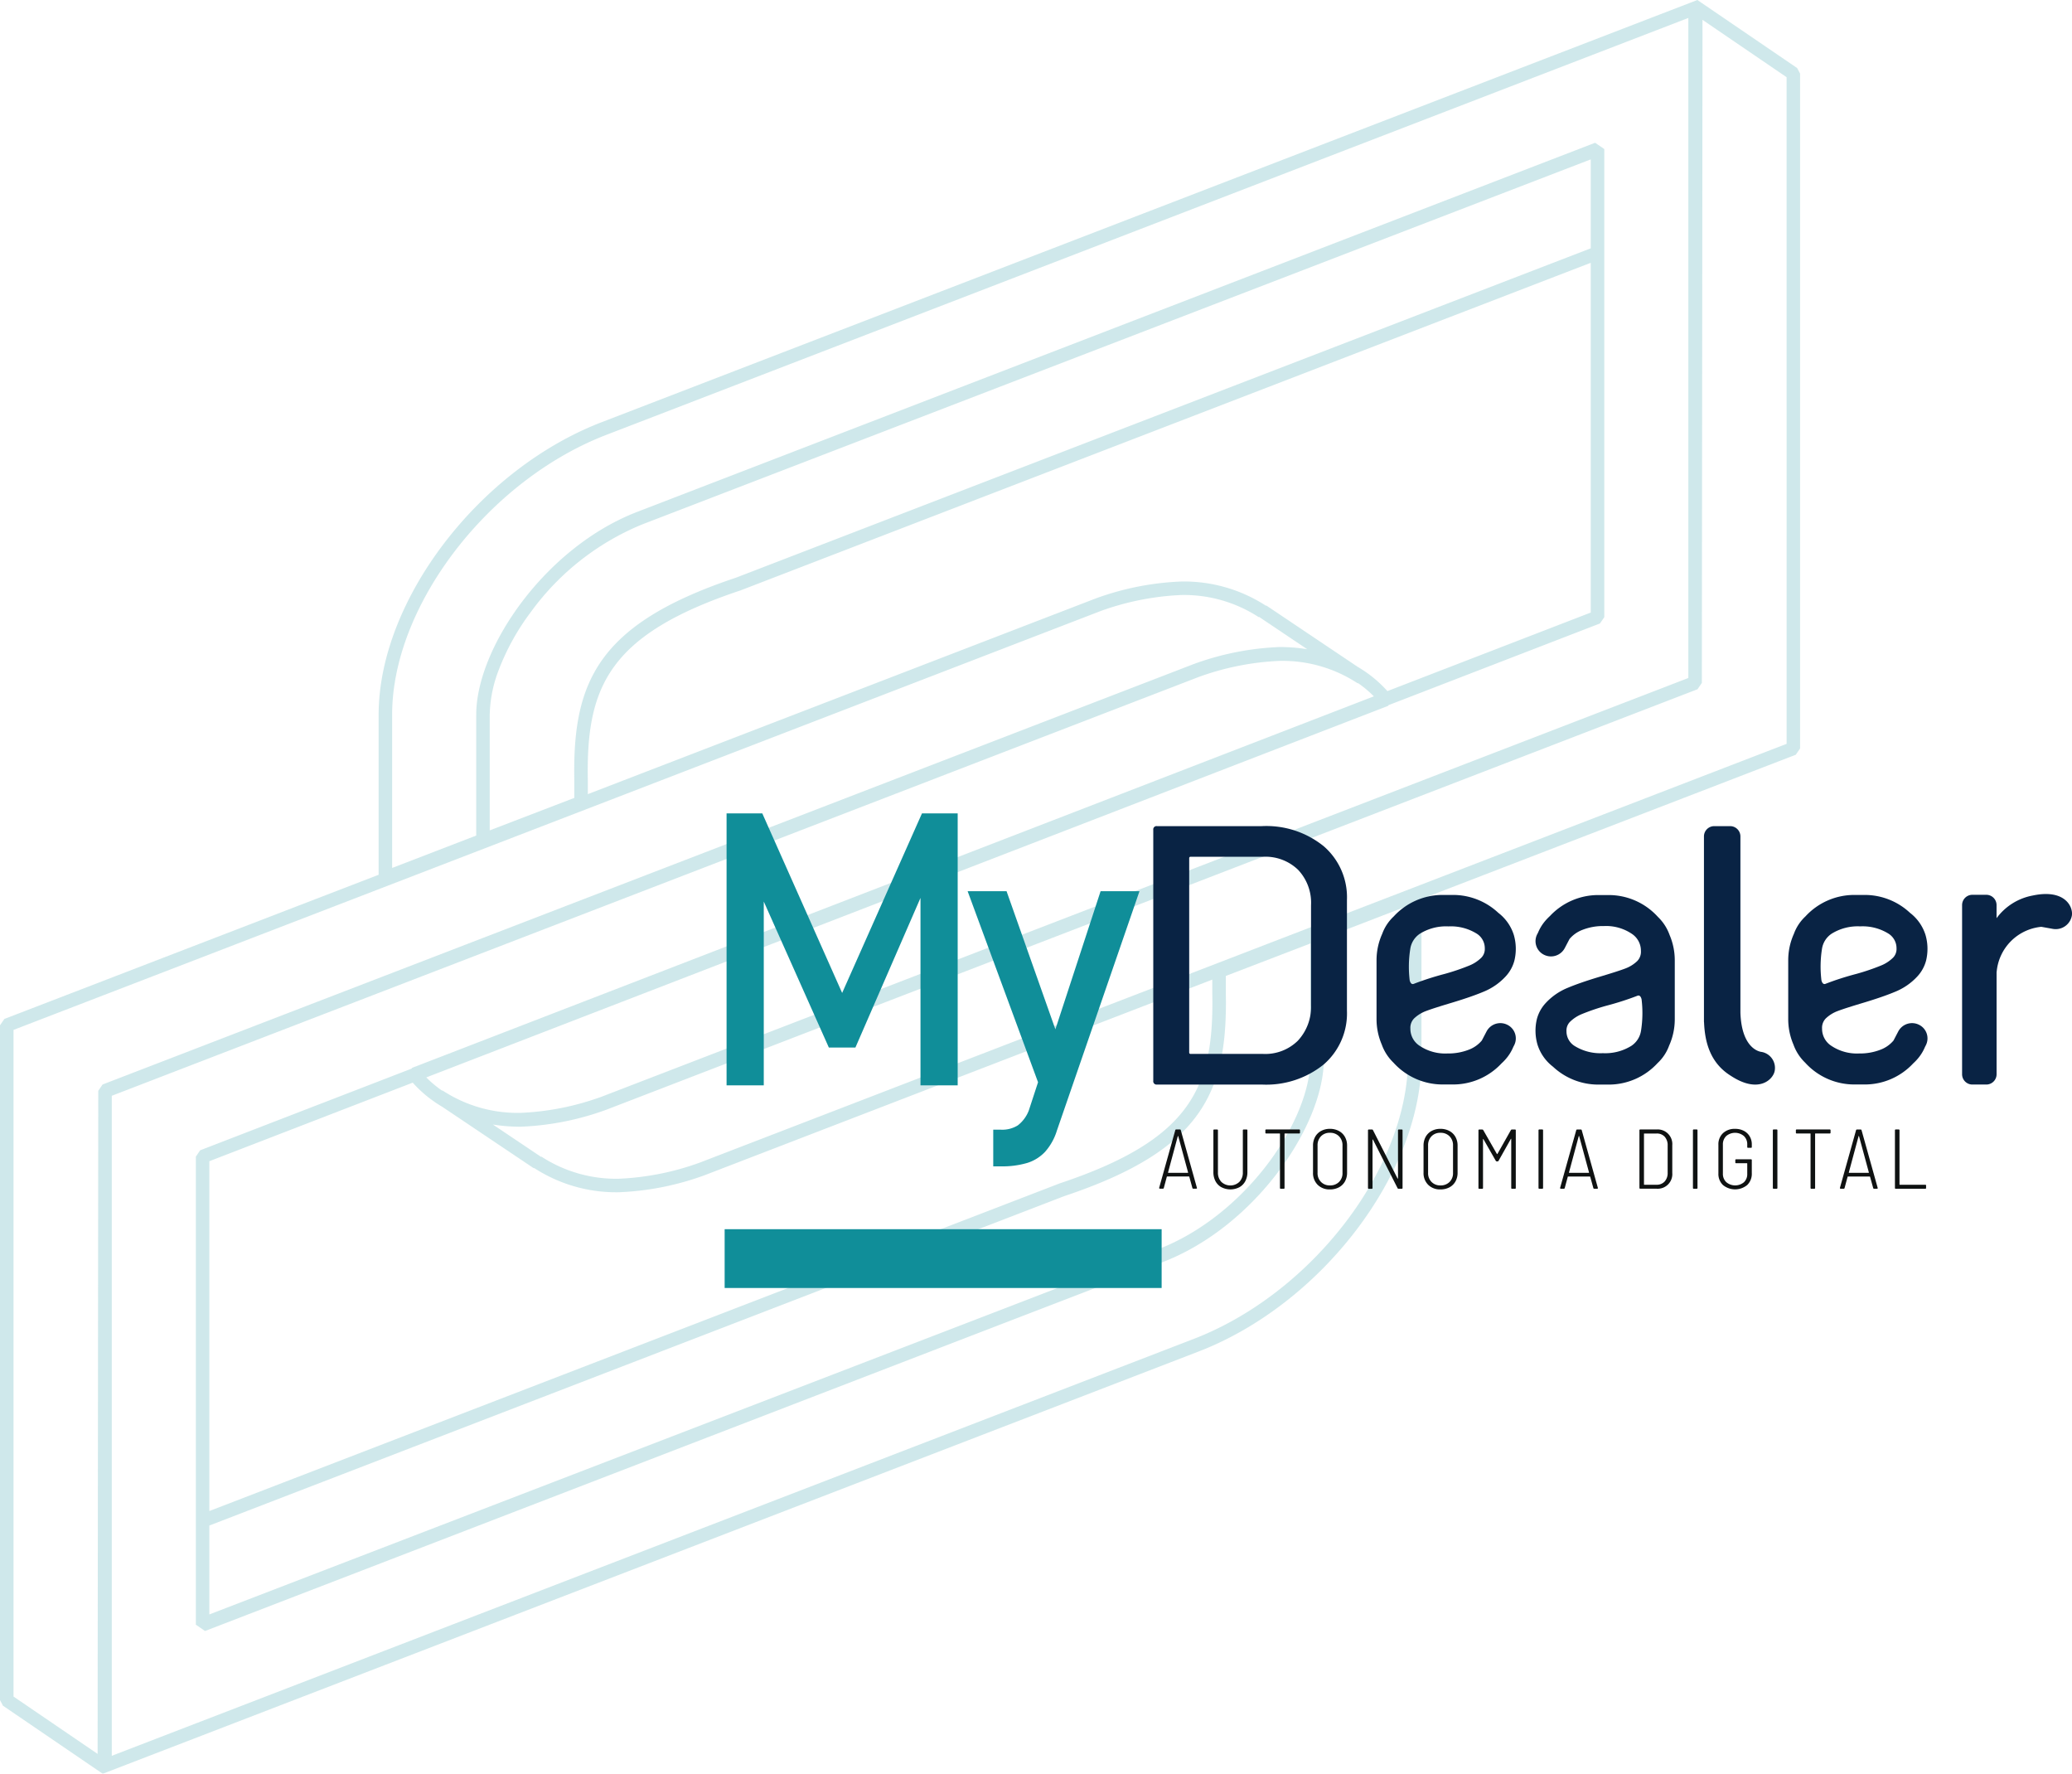 <svg xmlns="http://www.w3.org/2000/svg" width="239.52" height="205" viewBox="0 0 239.52 205">
  <g id="logo-mydealer-home" transform="translate(-45.077 -84.641)">
    <g id="BASE" transform="translate(45.077 84.641)">
      <g id="Grupo_7425" data-name="Grupo 7425" opacity="0.2">
        <g id="Grupo_7424" data-name="Grupo 7424">
          <path id="Caminho_13487" data-name="Caminho 13487" d="M252.826,92.507l-11.536-7.866L114.674,133.418c-14.241,5.455-25.827,20.629-25.827,33.824v18.5L45.577,202.408l-.5.729v77.995l.341.645,11.536,7.865,126.616-48.776c14.241-5.455,25.827-20.629,25.827-33.824v-18.5l43.268-16.669.5-.729V93.152ZM69.278,271.227V260.952L168.1,222.883c16.074-5.36,18.9-12.113,18.681-23.467v-1.982l9.777-3.753v13.36c0,7.193-7.547,18.129-17.648,22l-17.8,6.858Zm115.938-73.368v1.571c.211,10.836-2.37,16.888-17.648,21.982l-98.29,37.865v-40.43l23.509-9.079a14.261,14.261,0,0,0,3.419,2.794l10.567,7.093.063-.014a17.4,17.4,0,0,0,9.778,2.793,32.471,32.471,0,0,0,9.977-1.99Zm16.823-36.138-10.569-7.094-.062.014a17.4,17.4,0,0,0-9.778-2.792,32.474,32.474,0,0,0-9.977,1.99l-58.624,22.584v-1.563c-.211-10.836,2.371-16.888,17.648-21.982l98.29-37.865v40.422l-23.509,9.079A14.265,14.265,0,0,0,202.039,161.721Zm-100.35,5.52a15.137,15.137,0,0,1,1.031-5.145,27.365,27.365,0,0,1,3.707-6.7,29.982,29.982,0,0,1,12.908-10.154l109.63-42.18V113.34l-98.818,38.069c-16.074,5.36-18.9,12.113-18.681,23.467v1.982l-9.778,3.753Zm-11.282,0c0-12.6,11.136-27.122,24.825-32.365l125.015-48.16V163L114.663,211.377a31.2,31.2,0,0,1-9.406,1.883,15.825,15.825,0,0,1-9.018-2.584l-.061.012a12.654,12.654,0,0,1-1.822-1.526l111.2-42.945.02-.074,24.456-9.445.5-.728v-54.1l-1.061-.729L118.777,143.786c-10.674,4.089-18.649,15.755-18.649,23.455v13.969l-9.72,3.744ZM46.639,280.719V203.672l125.585-48.379a31.226,31.226,0,0,1,9.407-1.883,15.828,15.828,0,0,1,8.941,2.55l.063-.014,5.552,3.726a20.352,20.352,0,0,0-3.2-.251,32.492,32.492,0,0,0-9.977,1.99L56.935,209.981l-.5.729v.038l-.074,76.6Zm161.2-73.677c0,12.6-11.136,27.122-24.824,32.365L58,287.567V211.285l125.585-48.379a31.22,31.22,0,0,1,9.407-1.883,15.819,15.819,0,0,1,9.018,2.584l.061-.012a12.627,12.627,0,0,1,1.822,1.526l-111.2,42.945-.02.074-24.456,9.445-.5.729v54.1l1.061.729,93-35.828,17.685-6.8c10.673-4.089,18.649-15.756,18.649-23.455V193.072l9.72-3.745Zm43.769-36.431L126.021,218.99a31.2,31.2,0,0,1-9.407,1.883,15.831,15.831,0,0,1-8.941-2.55l-.063.014-5.551-3.726a20.4,20.4,0,0,0,3.2.251,32.474,32.474,0,0,0,9.977-1.99L241.309,164.3l.5-.729v-.3l.074-76.337,9.722,6.628Z" transform="translate(-45.077 -84.641)" fill="#108e99"/>
        </g>
      </g>
    </g>
    <g id="TOPO" transform="translate(128.845 178.645)">
      <rect id="Retângulo_58" data-name="Retângulo 58" width="50.516" height="6.794" transform="translate(0 48.06)" fill="#108e99"/>
      <g id="Grupo_7426" data-name="Grupo 7426" transform="translate(50.231 36.458)">
        <path id="Caminho_13488" data-name="Caminho 13488" d="M306.356,342.195,306,340.9a.047.047,0,0,0-.05-.03h-2.5a.045.045,0,0,0-.049.03l-.347,1.29a.1.1,0,0,1-.109.088h-.337a.092.092,0,0,1-.075-.029.089.089,0,0,1-.015-.078l1.863-6.659a.1.1,0,0,1,.109-.078h.416a.1.1,0,0,1,.109.078l1.863,6.659.01.029c0,.052-.033.078-.1.078h-.327A.1.1,0,0,1,306.356,342.195Zm-2.81-1.765a.049.049,0,0,0,.035.015h2.24a.05.05,0,0,0,.034-.015c.01-.01.011-.018.005-.025l-1.14-4.2c-.006-.013-.015-.019-.024-.019a.027.027,0,0,0-.024.019l-1.13,4.2Q303.531,340.415,303.546,340.43Z" transform="translate(-302.517 -335.359)" fill="#0f1212"/>
        <path id="Caminho_13489" data-name="Caminho 13489" d="M315.49,342.112a1.717,1.717,0,0,1-.689-.7,2.2,2.2,0,0,1-.243-1.051v-4.821a.087.087,0,0,1,.1-.1h.326a.087.087,0,0,1,.1.1v4.86a1.526,1.526,0,0,0,.391,1.09,1.517,1.517,0,0,0,2.087,0,1.515,1.515,0,0,0,.4-1.09v-4.86a.087.087,0,0,1,.1-.1h.327a.086.086,0,0,1,.1.1v4.821a2.2,2.2,0,0,1-.243,1.051,1.716,1.716,0,0,1-.689.7,2.256,2.256,0,0,1-2.062,0Z" transform="translate(-308.291 -335.359)" fill="#0f1212"/>
        <path id="Caminho_13490" data-name="Caminho 13490" d="M330.1,335.535v.264a.087.087,0,0,1-.1.1h-1.645a.035.035,0,0,0-.04.039v6.249a.087.087,0,0,1-.1.1h-.327a.087.087,0,0,1-.1-.1v-6.249a.035.035,0,0,0-.04-.039H326.2a.087.087,0,0,1-.1-.1v-.264a.087.087,0,0,1,.1-.1H330A.087.087,0,0,1,330.1,335.535Z" transform="translate(-313.824 -335.359)" fill="#0f1212"/>
        <path id="Caminho_13491" data-name="Caminho 13491" d="M337.22,341.756a1.893,1.893,0,0,1-.535-1.4v-3.129a2.049,2.049,0,0,1,.243-1.007,1.71,1.71,0,0,1,.689-.685,2.09,2.09,0,0,1,1.021-.245,2.141,2.141,0,0,1,1.036.245,1.739,1.739,0,0,1,.7.685,2.025,2.025,0,0,1,.248,1.007v3.129a2.044,2.044,0,0,1-.248,1.017,1.707,1.707,0,0,1-.7.68,2.18,2.18,0,0,1-1.036.239A1.92,1.92,0,0,1,337.22,341.756Zm2.473-.328a1.413,1.413,0,0,0,.4-1.046v-3.168a1.444,1.444,0,0,0-.4-1.061,1.418,1.418,0,0,0-1.056-.406,1.374,1.374,0,0,0-1.036.406,1.465,1.465,0,0,0-.391,1.061v3.168a1.421,1.421,0,0,0,.4,1.046,1.385,1.385,0,0,0,1.031.4A1.427,1.427,0,0,0,339.693,341.428Z" transform="translate(-318.901 -335.287)" fill="#0f1212"/>
        <path id="Caminho_13492" data-name="Caminho 13492" d="M352.46,335.438h.327a.087.087,0,0,1,.1.1v6.65a.087.087,0,0,1-.1.1h-.357a.117.117,0,0,1-.119-.068l-2.844-5.613c-.014-.012-.025-.018-.035-.015s-.015.015-.015.034v5.564a.087.087,0,0,1-.1.1h-.326a.087.087,0,0,1-.1-.1v-6.65a.087.087,0,0,1,.1-.1h.357a.117.117,0,0,1,.119.068l2.844,5.593c.014.013.025.018.035.015s.015-.015.015-.034v-5.545A.087.087,0,0,1,352.46,335.438Z" transform="translate(-324.753 -335.359)" fill="#0f1212"/>
        <path id="Caminho_13493" data-name="Caminho 13493" d="M361.765,341.756a1.893,1.893,0,0,1-.535-1.4v-3.129a2.044,2.044,0,0,1,.243-1.007,1.706,1.706,0,0,1,.689-.685,2.092,2.092,0,0,1,1.021-.245,2.139,2.139,0,0,1,1.035.245,1.733,1.733,0,0,1,.7.685,2.019,2.019,0,0,1,.248,1.007v3.129a2.039,2.039,0,0,1-.248,1.017,1.7,1.7,0,0,1-.7.68,2.177,2.177,0,0,1-1.035.239A1.92,1.92,0,0,1,361.765,341.756Zm2.473-.328a1.411,1.411,0,0,0,.4-1.046v-3.168a1.442,1.442,0,0,0-.4-1.061,1.416,1.416,0,0,0-1.055-.406,1.372,1.372,0,0,0-1.036.406,1.463,1.463,0,0,0-.391,1.061v3.168a1.423,1.423,0,0,0,.4,1.046,1.385,1.385,0,0,0,1.031.4A1.425,1.425,0,0,0,364.238,341.428Z" transform="translate(-330.67 -335.287)" fill="#0f1212"/>
        <path id="Caminho_13494" data-name="Caminho 13494" d="M377.3,335.438h.347a.087.087,0,0,1,.1.1v6.65a.087.087,0,0,1-.1.1h-.327a.087.087,0,0,1-.1-.1v-5.642c0-.02-.006-.031-.02-.035s-.023.005-.029.024l-1.418,2.523a.116.116,0,0,1-.119.068h-.08a.143.143,0,0,1-.119-.068l-1.427-2.5c-.007-.02-.017-.028-.03-.024s-.02.015-.02.034v5.623a.087.087,0,0,1-.1.1h-.327a.087.087,0,0,1-.1-.1v-6.65a.087.087,0,0,1,.1-.1h.337a.144.144,0,0,1,.119.068l1.577,2.758a.042.042,0,0,0,.029.009.047.047,0,0,0,.03-.009l1.556-2.758A.146.146,0,0,1,377.3,335.438Z" transform="translate(-336.523 -335.359)" fill="#0f1212"/>
        <path id="Caminho_13495" data-name="Caminho 13495" d="M386.765,342.185v-6.65a.087.087,0,0,1,.1-.1h.327a.087.087,0,0,1,.1.1v6.65a.087.087,0,0,1-.1.1h-.327A.087.087,0,0,1,386.765,342.185Z" transform="translate(-342.914 -335.359)" fill="#0f1212"/>
        <path id="Caminho_13496" data-name="Caminho 13496" d="M395.4,342.195l-.357-1.29a.046.046,0,0,0-.049-.03h-2.5a.046.046,0,0,0-.05.03l-.347,1.29a.1.1,0,0,1-.109.088h-.337a.091.091,0,0,1-.074-.029.087.087,0,0,1-.015-.078l1.863-6.659a.1.1,0,0,1,.109-.078h.416a.1.1,0,0,1,.109.078l1.863,6.659.009.029c0,.052-.033.078-.1.078h-.327A.1.1,0,0,1,395.4,342.195Zm-2.81-1.765a.048.048,0,0,0,.034.015h2.24a.048.048,0,0,0,.034-.015c.01-.01.012-.018.005-.025l-1.14-4.2a.028.028,0,0,0-.024-.019.028.028,0,0,0-.025.019l-1.13,4.2C392.575,340.412,392.577,340.42,392.587,340.43Z" transform="translate(-345.212 -335.359)" fill="#0f1212"/>
        <path id="Caminho_13497" data-name="Caminho 13497" d="M409.178,342.185v-6.65a.087.087,0,0,1,.1-.1h1.873a1.69,1.69,0,0,1,1.824,1.819v3.207a1.69,1.69,0,0,1-1.824,1.819h-1.873A.087.087,0,0,1,409.178,342.185Zm.565-.362h1.418a1.209,1.209,0,0,0,.932-.376,1.44,1.44,0,0,0,.347-1.013V337.3a1.457,1.457,0,0,0-.342-1.026,1.209,1.209,0,0,0-.936-.372h-1.418a.035.035,0,0,0-.04.039v5.847A.035.035,0,0,0,409.743,341.823Z" transform="translate(-353.661 -335.359)" fill="#0f1212"/>
        <path id="Caminho_13498" data-name="Caminho 13498" d="M421.06,342.185v-6.65a.087.087,0,0,1,.1-.1h.327a.087.087,0,0,1,.1.1v6.65a.087.087,0,0,1-.1.1h-.327A.087.087,0,0,1,421.06,342.185Z" transform="translate(-359.358 -335.359)" fill="#0f1212"/>
        <path id="Caminho_13499" data-name="Caminho 13499" d="M427.245,341.786a1.757,1.757,0,0,1-.53-1.335v-3.325a1.756,1.756,0,0,1,.53-1.335,1.956,1.956,0,0,1,1.4-.5,2.137,2.137,0,0,1,1.011.23,1.68,1.68,0,0,1,.678.64,1.8,1.8,0,0,1,.243.939v.284a.087.087,0,0,1-.1.1h-.327a.087.087,0,0,1-.1-.1V337.1a1.3,1.3,0,0,0-.387-.978,1.581,1.581,0,0,0-2.042,0,1.311,1.311,0,0,0-.386.983v3.363a1.3,1.3,0,0,0,.391.983,1.587,1.587,0,0,0,2.042.01,1.275,1.275,0,0,0,.382-.963v-1.194a.035.035,0,0,0-.04-.039h-1.239a.087.087,0,0,1-.1-.1v-.254a.087.087,0,0,1,.1-.1h1.705a.087.087,0,0,1,.1.1v1.516a1.783,1.783,0,0,1-.53,1.355,2.206,2.206,0,0,1-2.805,0Z" transform="translate(-362.07 -335.287)" fill="#0f1212"/>
        <path id="Caminho_13500" data-name="Caminho 13500" d="M438.807,342.185v-6.65a.087.087,0,0,1,.1-.1h.327a.087.087,0,0,1,.1.1v6.65a.087.087,0,0,1-.1.1h-.327A.087.087,0,0,1,438.807,342.185Z" transform="translate(-367.868 -335.359)" fill="#0f1212"/>
        <path id="Caminho_13501" data-name="Caminho 13501" d="M447.934,335.535v.264a.087.087,0,0,1-.1.1h-1.645a.035.035,0,0,0-.04.039v6.249a.087.087,0,0,1-.1.1h-.327a.087.087,0,0,1-.1-.1v-6.249a.035.035,0,0,0-.04-.039h-1.556a.087.087,0,0,1-.1-.1v-.264a.087.087,0,0,1,.1-.1h3.806A.087.087,0,0,1,447.934,335.535Z" transform="translate(-370.324 -335.359)" fill="#0f1212"/>
        <path id="Caminho_13502" data-name="Caminho 13502" d="M457.551,342.195l-.357-1.29a.047.047,0,0,0-.05-.03h-2.5a.045.045,0,0,0-.049.03l-.347,1.29a.1.1,0,0,1-.109.088H453.8a.092.092,0,0,1-.074-.029.089.089,0,0,1-.015-.078l1.863-6.659a.1.1,0,0,1,.109-.078h.416a.1.1,0,0,1,.109.078l1.863,6.659.01.029c0,.052-.034.078-.1.078h-.327A.1.1,0,0,1,457.551,342.195Zm-2.81-1.765a.051.051,0,0,0,.035.015h2.24a.05.05,0,0,0,.034-.015c.01-.01.011-.018.005-.025l-1.14-4.2c-.007-.013-.015-.019-.025-.019s-.018.006-.024.019l-1.13,4.2Q454.726,340.415,454.74,340.43Z" transform="translate(-375.015 -335.359)" fill="#0f1212"/>
        <path id="Caminho_13503" data-name="Caminho 13503" d="M465.923,342.185v-6.65a.087.087,0,0,1,.1-.1h.327a.087.087,0,0,1,.1.1v6.249a.035.035,0,0,0,.04.039h2.934a.087.087,0,0,1,.1.1v.264a.087.087,0,0,1-.1.1h-3.4A.087.087,0,0,1,465.923,342.185Z" transform="translate(-380.87 -335.359)" fill="#0f1212"/>
      </g>
      <path id="Caminho_13504" data-name="Caminho 13504" d="M229.029,265.244,219.8,286l-9.231-20.753h-4.129v31.432h4.3V275.435l7.523,16.874h3.07l7.523-17.294v21.661h4.3V265.244Z" transform="translate(-206.217 -265.244)" fill="#108e99"/>
      <path id="Caminho_13505" data-name="Caminho 13505" d="M275.35,282.521l-5.227,15.967-5.646-15.967h-4.5l8.141,22.083-1.072,3.275a3.972,3.972,0,0,1-1.265,1.708,3.4,3.4,0,0,1-1.956.5h-.886v4.237h.886a10.166,10.166,0,0,0,3.026-.389,4.765,4.765,0,0,0,2.076-1.286,6.59,6.59,0,0,0,1.362-2.432l9.555-27.692Z" transform="translate(-231.89 -273.528)" fill="#108e99"/>
      <g id="Grupo_7435" data-name="Grupo 7435" transform="translate(49.548 1.476)">
        <g id="Grupo_7434" data-name="Grupo 7434">
          <g id="Grupo_7433" data-name="Grupo 7433">
            <path id="Caminho_13506" data-name="Caminho 13506" d="M320.915,270.406a10.556,10.556,0,0,0-7.181-2.326H301.643a.381.381,0,0,0-.437.425V297.52a.381.381,0,0,0,.437.426h12.091a10.583,10.583,0,0,0,7.181-2.326,7.8,7.8,0,0,0,2.68-6.205v-12.8A7.8,7.8,0,0,0,320.915,270.406Zm-1.472,18.407a5.7,5.7,0,0,1-1.535,4.078,5.361,5.361,0,0,1-4,1.515h-8.371a.155.155,0,0,1-.178-.17V271.79a.155.155,0,0,1,.178-.17h8.371a5.425,5.425,0,0,1,4.047,1.515,5.546,5.546,0,0,1,1.489,4.073Z" transform="translate(-301.206 -268.08)" fill="#092344"/>
            <g id="Grupo_7428" data-name="Grupo 7428" transform="translate(25.809 7.959)">
              <g id="Grupo_7427" data-name="Grupo 7427">
                <path id="Caminho_13507" data-name="Caminho 13507" d="M365.921,298.376h0a1.8,1.8,0,0,0-2.407.757l-.545,1.042c-.013.017-.022.033-.036.049a3.638,3.638,0,0,1-1.5,1.036,6.482,6.482,0,0,1-2.445.426,5.319,5.319,0,0,1-3.222-.89,2.333,2.333,0,0,1-1.062-1.977,1.544,1.544,0,0,1,.423-1.175,4.037,4.037,0,0,1,1.383-.862c.613-.232,1.573-.539,3.115-1,1.438-.436,2.618-.846,3.513-1.222a7.125,7.125,0,0,0,2.6-1.8,4.311,4.311,0,0,0,.985-1.789,5.741,5.741,0,0,0-.073-3.021,5.171,5.171,0,0,0-1.78-2.517,7.659,7.659,0,0,0-5.249-2.069h-1.182a7.665,7.665,0,0,0-5.658,2.482,5.149,5.149,0,0,0-1.334,2.015,7.422,7.422,0,0,0-.655,3.048v6.817a7.425,7.425,0,0,0,.6,2.921,5.444,5.444,0,0,0,1.356,2.1,7.664,7.664,0,0,0,5.7,2.523h1.182a7.643,7.643,0,0,0,5.608-2.435,5.985,5.985,0,0,0,.637-.677,5.09,5.09,0,0,0,.729-1.235l.094-.179A1.751,1.751,0,0,0,365.921,298.376ZM354.692,289.6a2.559,2.559,0,0,1,1.125-1.762A5.718,5.718,0,0,1,359.1,287a5.651,5.651,0,0,1,3.222.807,1.989,1.989,0,0,1,.984,1.728,1.437,1.437,0,0,1-.384,1.066,4.276,4.276,0,0,1-1.39.917,25.4,25.4,0,0,1-2.867.974,33.9,33.9,0,0,0-3.565,1.146c-.16.072-.372.021-.477-.413A13.152,13.152,0,0,1,354.692,289.6Z" transform="translate(-350.791 -283.371)" fill="#092344"/>
              </g>
            </g>
            <g id="Grupo_7430" data-name="Grupo 7430" transform="translate(73.401 7.959)">
              <g id="Grupo_7429" data-name="Grupo 7429">
                <path id="Caminho_13508" data-name="Caminho 13508" d="M457.356,298.376h0a1.8,1.8,0,0,0-2.407.757l-.545,1.042c-.012.017-.022.033-.036.049a3.64,3.64,0,0,1-1.5,1.036,6.486,6.486,0,0,1-2.446.426,5.319,5.319,0,0,1-3.222-.89,2.333,2.333,0,0,1-1.062-1.977,1.544,1.544,0,0,1,.423-1.175,4.037,4.037,0,0,1,1.383-.862c.613-.232,1.573-.539,3.115-1,1.438-.436,2.618-.846,3.513-1.222a7.132,7.132,0,0,0,2.6-1.8,4.311,4.311,0,0,0,.984-1.789,5.741,5.741,0,0,0-.073-3.021,5.171,5.171,0,0,0-1.78-2.517,7.659,7.659,0,0,0-5.249-2.069h-1.182a7.665,7.665,0,0,0-5.658,2.482,5.15,5.15,0,0,0-1.334,2.015,7.423,7.423,0,0,0-.655,3.048v6.817a7.426,7.426,0,0,0,.6,2.921,5.443,5.443,0,0,0,1.356,2.1,7.664,7.664,0,0,0,5.7,2.523h1.182a7.643,7.643,0,0,0,5.608-2.435,6,6,0,0,0,.637-.677,5.111,5.111,0,0,0,.73-1.235l.093-.179A1.751,1.751,0,0,0,457.356,298.376ZM446.127,289.6a2.561,2.561,0,0,1,1.125-1.762,5.718,5.718,0,0,1,3.287-.841,5.655,5.655,0,0,1,3.222.807,1.989,1.989,0,0,1,.983,1.728,1.437,1.437,0,0,1-.384,1.066,4.276,4.276,0,0,1-1.39.917,25.4,25.4,0,0,1-2.867.974,33.842,33.842,0,0,0-3.564,1.146c-.16.072-.372.021-.477-.413A13.174,13.174,0,0,1,446.127,289.6Z" transform="translate(-442.226 -283.371)" fill="#092344"/>
              </g>
            </g>
            <g id="Grupo_7432" data-name="Grupo 7432" transform="translate(44.189 7.959)">
              <g id="Grupo_7431" data-name="Grupo 7431">
                <path id="Caminho_13509" data-name="Caminho 13509" d="M387.07,290.272h0a1.8,1.8,0,0,0,2.407-.756l.545-1.042c.013-.017.022-.033.036-.05a3.646,3.646,0,0,1,1.5-1.036,6.483,6.483,0,0,1,2.445-.427,5.32,5.32,0,0,1,3.222.89,2.334,2.334,0,0,1,1.061,1.977,1.542,1.542,0,0,1-.423,1.175,4.019,4.019,0,0,1-1.383.863c-.613.232-1.573.539-3.115,1-1.438.435-2.618.846-3.513,1.221a7.132,7.132,0,0,0-2.6,1.8,4.325,4.325,0,0,0-.985,1.789,5.749,5.749,0,0,0,.073,3.021,5.173,5.173,0,0,0,1.78,2.517,7.66,7.66,0,0,0,5.249,2.069h1.182a7.666,7.666,0,0,0,5.658-2.482,5.159,5.159,0,0,0,1.335-2.016,7.426,7.426,0,0,0,.655-3.047v-6.817a7.437,7.437,0,0,0-.595-2.921,5.455,5.455,0,0,0-1.356-2.1,7.666,7.666,0,0,0-5.7-2.523h-1.182a7.644,7.644,0,0,0-5.608,2.435,6.086,6.086,0,0,0-.637.677,5.112,5.112,0,0,0-.729,1.235l-.094.179A1.751,1.751,0,0,0,387.07,290.272Zm11.229,8.776a2.557,2.557,0,0,1-1.125,1.762,5.718,5.718,0,0,1-3.288.842,5.653,5.653,0,0,1-3.222-.807,1.99,1.99,0,0,1-.984-1.728,1.436,1.436,0,0,1,.384-1.065,4.26,4.26,0,0,1,1.389-.917,25.39,25.39,0,0,1,2.867-.974,33.781,33.781,0,0,0,3.565-1.146c.16-.071.372-.02.477.413A13.153,13.153,0,0,1,398.3,299.048Z" transform="translate(-386.103 -283.371)" fill="#092344"/>
              </g>
            </g>
            <path id="Caminho_13510" data-name="Caminho 13510" d="M489.005,283.328a6.688,6.688,0,0,0-4.181,2.62v-1.524a1.189,1.189,0,0,0-1.2-1.181H482.04a1.189,1.189,0,0,0-1.2,1.181v19.568a1.189,1.189,0,0,0,1.2,1.181h1.587a1.189,1.189,0,0,0,1.2-1.181V292.158h.008a5.733,5.733,0,0,1,5.158-5.213c.023,0,1.31.234,1.31.234a1.9,1.9,0,0,0,2.221-1.5h0C493.716,284.661,492.747,282.532,489.005,283.328Z" transform="translate(-387.341 -275.308)" fill="#092344"/>
            <path id="Caminho_13511" data-name="Caminho 13511" d="M430.185,294.177s-2.306-.133-2.458-4.536v-20.38a1.189,1.189,0,0,0-1.2-1.181h-1.815a1.189,1.189,0,0,0-1.2,1.181v21.4c0,.041.008.079.012.119.093,2.169.653,4.638,3.087,6.15,3.184,2.1,4.878.468,5.077-.55h0A1.879,1.879,0,0,0,430.185,294.177Z" transform="translate(-359.854 -268.08)" fill="#092344"/>
          </g>
        </g>
      </g>
    </g>
  </g>
</svg>

